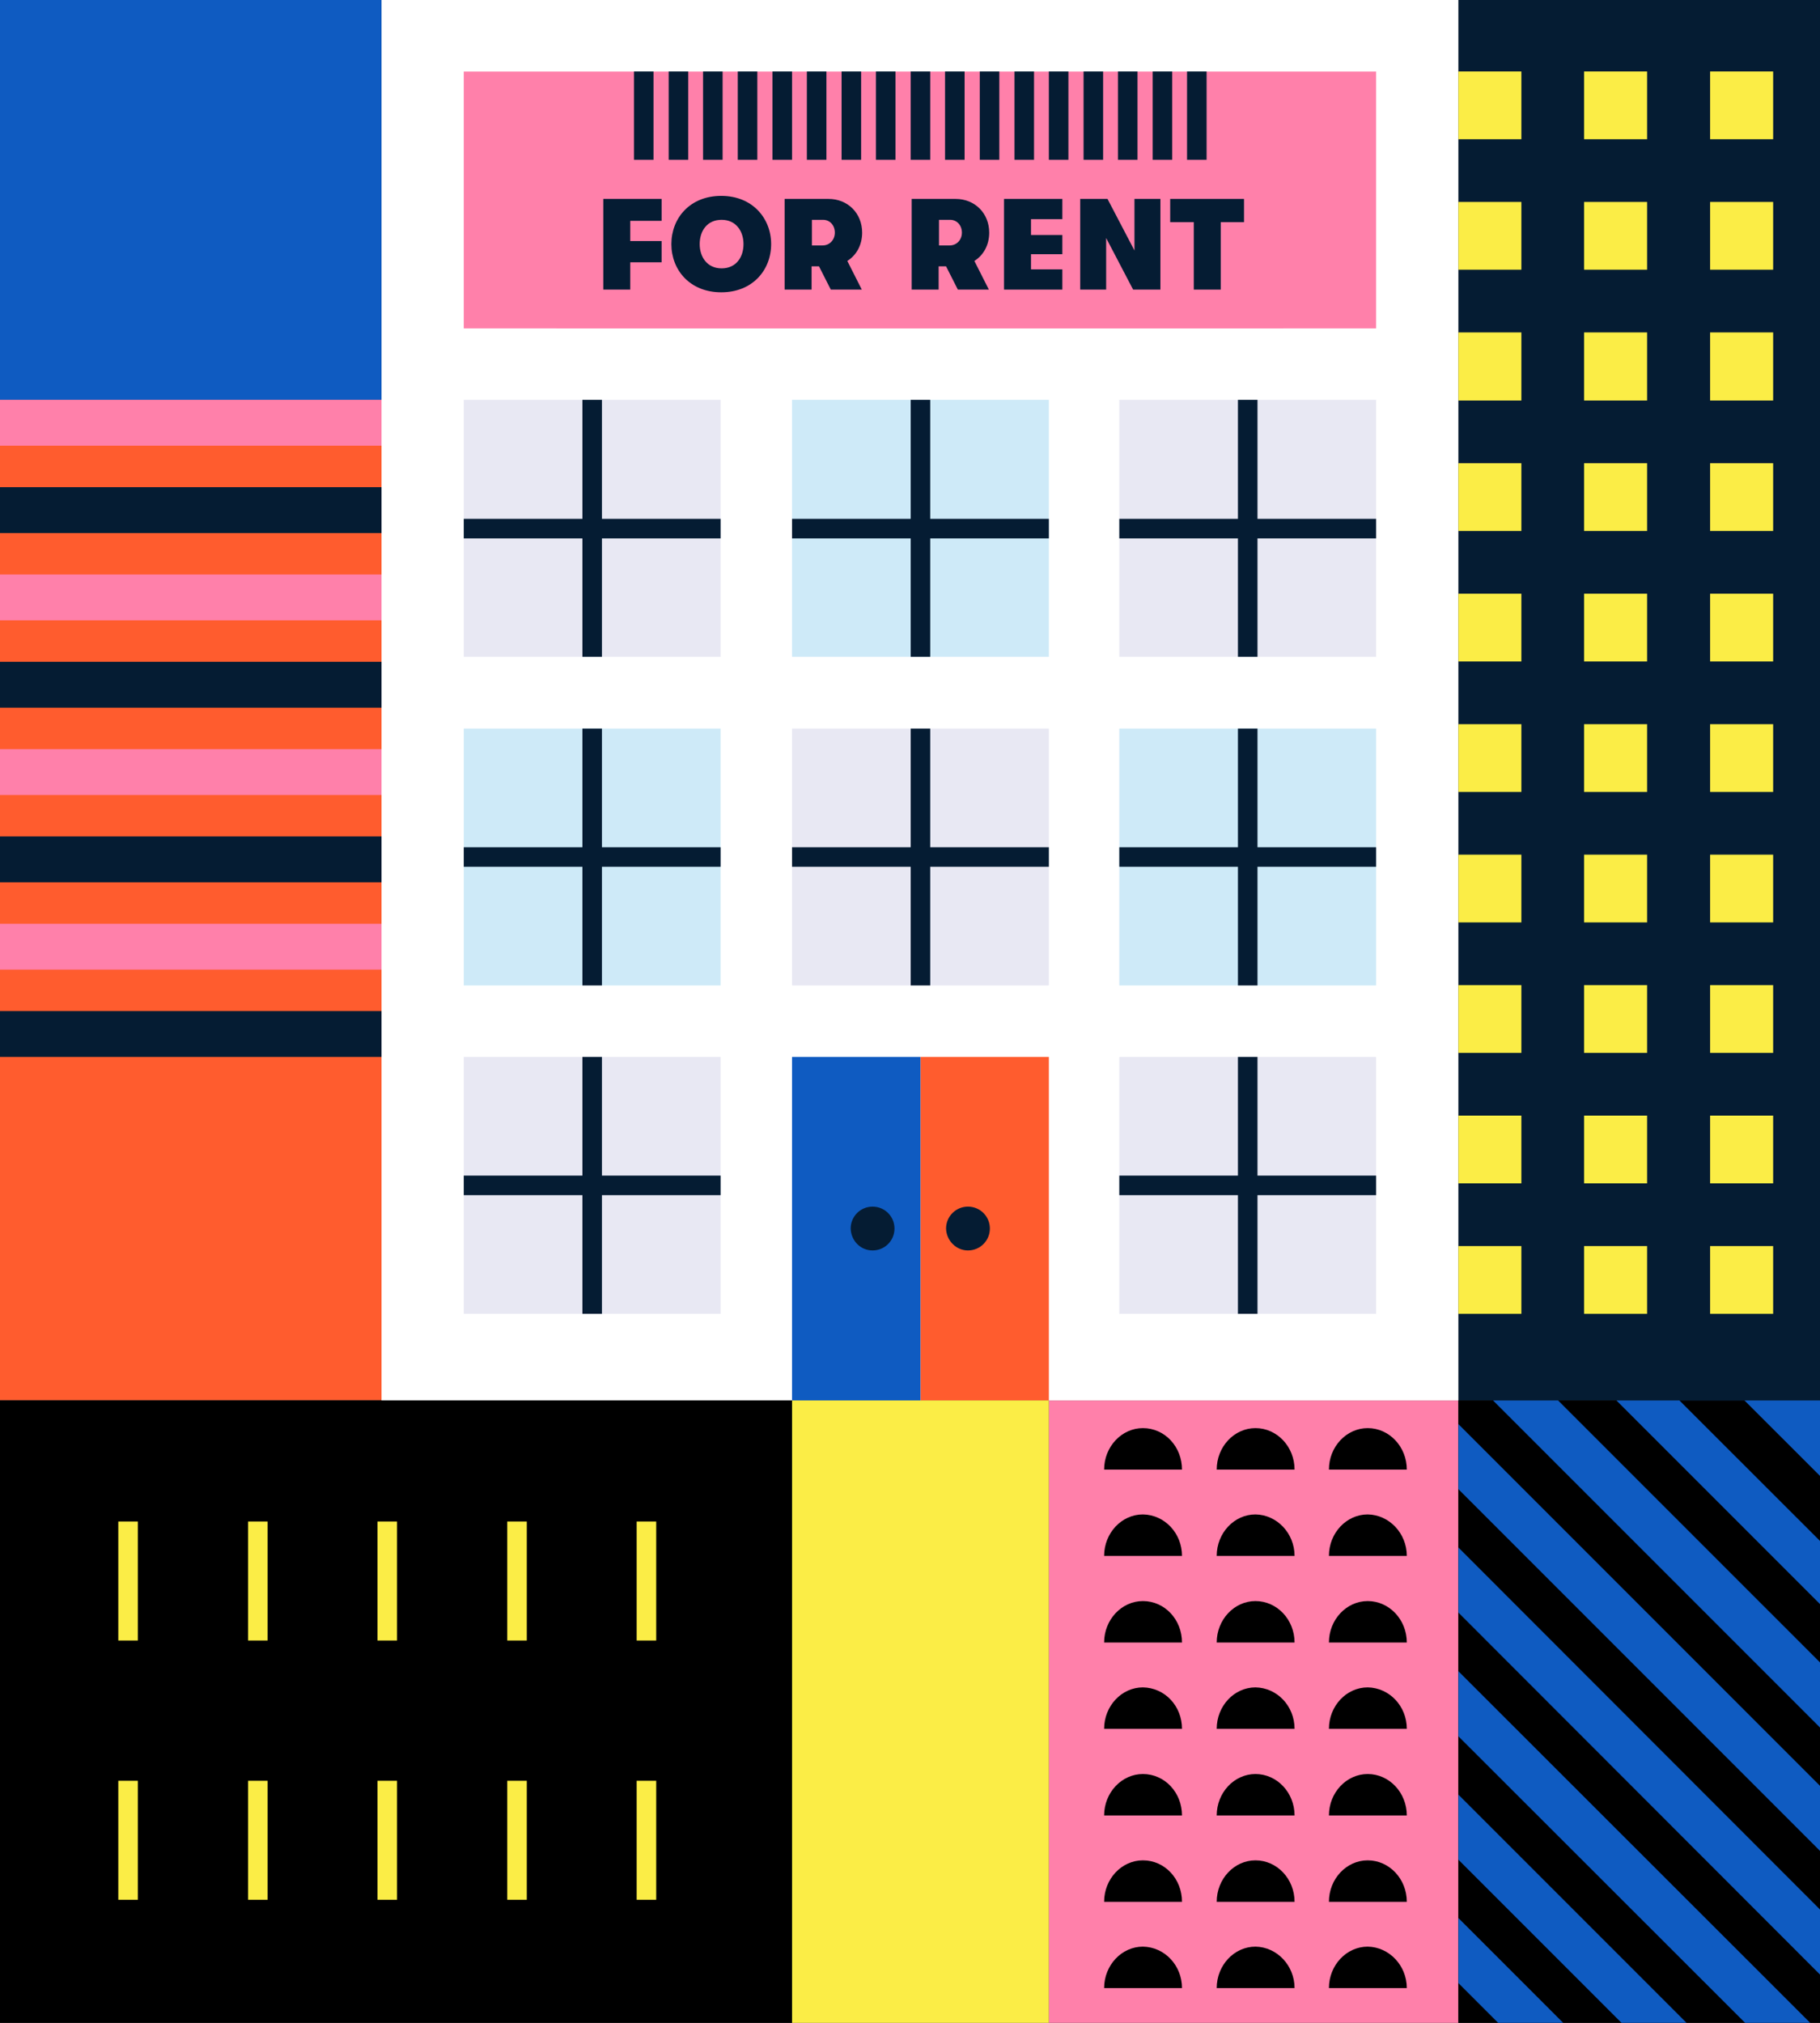 <?xml version="1.0" encoding="utf-8"?>
<!-- Generator: Adobe Illustrator 23.0.0, SVG Export Plug-In . SVG Version: 6.00 Build 0)  -->
<svg version="1.1" id="Layer_1" xmlns="http://www.w3.org/2000/svg" xmlns:xlink="http://www.w3.org/1999/xlink" x="0px" y="0px"
	 width="540px" height="600px" viewBox="0 0 540 600" style="enable-background:new 0 0 540 600;" xml:space="preserve">
<rect x="0" y="0" width="540" height="600" fill="#333333" stroke="none"/>
<style type="text/css">
	.st0{clip-path:url(#SVGID_2_);fill:#051C33;}
	.st1{clip-path:url(#SVGID_2_);fill:#0F5BC1;}
	.st2{clip-path:url(#SVGID_2_);fill:#FF5C2E;}
	.st3{clip-path:url(#SVGID_2_);fill:#FF80AA;}
	.st4{clip-path:url(#SVGID_2_);fill:#FFFFFF;}
	.st5{clip-path:url(#SVGID_2_);fill:#E8E8F3;}
	.st6{clip-path:url(#SVGID_2_);fill:#CEEAF8;}
	.st7{clip-path:url(#SVGID_2_);}
	.st8{fill:#051C33;}
	.st9{clip-path:url(#SVGID_2_);fill:#FBED46;}
	.st10{fill:#FBED46;}
</style>
<g>
	<defs>
		<rect id="SVGID_1_" width="540" height="600"/>
	</defs>
	<clipPath id="SVGID_2_">
		<use xlink:href="#SVGID_1_"  style="overflow:visible;"/>
	</clipPath>
	<rect x="432.7" class="st0" width="107.3" height="415.4"/>
	<rect class="st1" width="113.2" height="118.6"/>
	<rect y="118.6" class="st2" width="115.5" height="296.7"/>
	<rect y="299.9" class="st0" width="122.5" height="13.6"/>
	<rect y="274" class="st3" width="122.5" height="13.6"/>
	<rect y="248.1" class="st0" width="122.5" height="13.6"/>
	<rect y="222.2" class="st3" width="122.5" height="13.6"/>
	<rect y="196.3" class="st0" width="122.5" height="13.6"/>
	<rect y="170.4" class="st3" width="122.5" height="13.6"/>
	<rect y="144.5" class="st0" width="122.5" height="13.6"/>
	<rect y="118.6" class="st3" width="122.5" height="13.6"/>
	<rect x="311.2" y="415.4" class="st3" width="121.5" height="184.6"/>
	<rect x="113.2" class="st4" width="319.5" height="415.4"/>
	<rect x="137.6" y="313.5" class="st5" width="76.2" height="76.2"/>
	<rect x="273.1" y="313.5" class="st2" width="38.1" height="101.9"/>
	<rect x="332.1" y="313.5" class="st5" width="76.2" height="76.2"/>
	<rect x="137.6" y="216.1" class="st6" width="76.2" height="76.2"/>
	<rect x="235" y="216.1" class="st5" width="76.2" height="76.2"/>
	<rect x="332.1" y="216.1" class="st6" width="76.2" height="76.2"/>
	<rect x="137.6" y="118.6" class="st5" width="76.2" height="76.2"/>
	<rect x="235" y="118.6" class="st6" width="76.2" height="76.2"/>
	<rect x="332.1" y="118.6" class="st5" width="76.2" height="76.2"/>
	<rect x="137.6" y="21.2" class="st3" width="270.7" height="76.2"/>
	<rect x="235" y="313.5" class="st1" width="38.1" height="101.9"/>
	<rect x="137.6" y="348.7" class="st0" width="76.2" height="5.8"/>
	<rect x="172.8" y="313.5" class="st0" width="5.8" height="76.2"/>
	<rect x="137.6" y="251.3" class="st0" width="76.2" height="5.8"/>
	<rect x="172.8" y="216.1" class="st0" width="5.8" height="76.2"/>
	<rect x="137.6" y="153.9" class="st0" width="76.2" height="5.8"/>
	<rect x="172.8" y="118.6" class="st0" width="5.8" height="76.2"/>
	<rect x="235" y="251.3" class="st0" width="76.2" height="5.8"/>
	<rect x="270.2" y="216.1" class="st0" width="5.8" height="76.2"/>
	<rect x="235" y="153.9" class="st0" width="76.2" height="5.8"/>
	<rect x="270.2" y="118.6" class="st0" width="5.8" height="76.2"/>
	<rect x="332.1" y="348.7" class="st0" width="76.2" height="5.8"/>
	<rect x="367.3" y="313.5" class="st0" width="5.8" height="76.2"/>
	<rect x="332.1" y="251.3" class="st0" width="76.2" height="5.8"/>
	<rect x="367.3" y="216.1" class="st0" width="5.8" height="76.2"/>
	<rect x="332.1" y="153.9" class="st0" width="76.2" height="5.8"/>
	<rect x="367.3" y="118.6" class="st0" width="5.8" height="76.2"/>
	<g class="st7">
		<path class="st8" d="M287.2,370.9c3.6,0,6.5-2.9,6.5-6.5c0-3.6-2.9-6.5-6.5-6.5s-6.5,2.9-6.5,6.5
			C280.8,368,283.7,370.9,287.2,370.9"/>
		<path class="st8" d="M258.9,370.9c3.6,0,6.5-2.9,6.5-6.5c0-3.6-2.9-6.5-6.5-6.5c-3.6,0-6.5,2.9-6.5,6.5
			C252.5,368,255.3,370.9,258.9,370.9"/>
	</g>
	<g class="st7">
		<path d="M350.7,589.7h-23.1c0-6.8,5.2-12.3,11.5-12.3C345.6,577.5,350.7,583,350.7,589.7"/>
		<path d="M384.1,589.7H361c0-6.8,5.2-12.3,11.5-12.3C378.9,577.5,384.1,583,384.1,589.7"/>
		<path d="M417.4,589.7h-23.1c0-6.8,5.2-12.3,11.5-12.3C412.2,577.5,417.4,583,417.4,589.7"/>
		<path d="M350.7,564.1h-23.1c0-6.8,5.2-12.3,11.5-12.3C345.6,551.8,350.7,557.3,350.7,564.1"/>
		<path d="M384.1,564.1H361c0-6.8,5.2-12.3,11.5-12.3C378.9,551.8,384.1,557.3,384.1,564.1"/>
		<path d="M417.4,564.1h-23.1c0-6.8,5.2-12.3,11.5-12.3C412.2,551.8,417.4,557.3,417.4,564.1"/>
		<path d="M350.7,538.5h-23.1c0-6.8,5.2-12.3,11.5-12.3C345.6,526.2,350.7,531.7,350.7,538.5"/>
		<path d="M384.1,538.5H361c0-6.8,5.2-12.3,11.5-12.3C378.9,526.2,384.1,531.7,384.1,538.5"/>
		<path d="M417.4,538.5h-23.1c0-6.8,5.2-12.3,11.5-12.3C412.2,526.2,417.4,531.7,417.4,538.5"/>
		<path d="M350.7,512.8h-23.1c0-6.8,5.2-12.3,11.5-12.3C345.6,500.6,350.7,506,350.7,512.8"/>
		<path d="M384.1,512.8H361c0-6.8,5.2-12.3,11.5-12.3C378.9,500.6,384.1,506,384.1,512.8"/>
		<path d="M417.4,512.8h-23.1c0-6.8,5.2-12.3,11.5-12.3C412.2,500.6,417.4,506,417.4,512.8"/>
		<path d="M350.7,487.2h-23.1c0-6.8,5.2-12.3,11.5-12.3C345.6,474.9,350.7,480.4,350.7,487.2"/>
		<path d="M384.1,487.2H361c0-6.8,5.2-12.3,11.5-12.3C378.9,474.9,384.1,480.4,384.1,487.2"/>
		<path d="M417.4,487.2h-23.1c0-6.8,5.2-12.3,11.5-12.3C412.2,474.9,417.4,480.4,417.4,487.2"/>
		<path d="M350.7,461.5h-23.1c0-6.8,5.2-12.3,11.5-12.3C345.6,449.3,350.7,454.8,350.7,461.5"/>
		<path d="M384.1,461.5H361c0-6.8,5.2-12.3,11.5-12.3C378.9,449.3,384.1,454.8,384.1,461.5"/>
		<path d="M417.4,461.5h-23.1c0-6.8,5.2-12.3,11.5-12.3C412.2,449.3,417.4,454.8,417.4,461.5"/>
		<path d="M350.7,435.9h-23.1c0-6.8,5.2-12.3,11.5-12.3C345.6,423.6,350.7,429.1,350.7,435.9"/>
		<path d="M384.1,435.9H361c0-6.8,5.2-12.3,11.5-12.3C378.9,423.6,384.1,429.1,384.1,435.9"/>
		<path d="M417.4,435.9h-23.1c0-6.8,5.2-12.3,11.5-12.3C412.2,423.6,417.4,429.1,417.4,435.9"/>
	</g>
	<rect x="235" y="415.4" class="st9" width="76.2" height="184.6"/>
	<rect x="432.7" y="415.4" class="st7" width="107.3" height="184.6"/>
	<polygon class="st1" points="432.7,588.2 444.5,600 463.8,600 432.7,568.9 	"/>
	<polygon class="st1" points="432.7,551.6 481.1,600 490.4,600 520.3,619.9 432.7,532.3 	"/>
	<polygon class="st1" points="432.7,515 552.5,634.7 552.5,615.4 432.7,495.7 	"/>
	<polygon class="st1" points="432.7,478.3 563.1,608.8 563.1,589.5 432.7,459 	"/>
	<polygon class="st1" points="432.7,441.7 555,564 555,544.7 432.7,422.4 	"/>
	<polygon class="st1" points="443,415.4 562.3,534.7 562.3,515.4 462.3,415.4 	"/>
	<polygon class="st1" points="479.6,415.4 558,493.8 540,415.4 	"/>
	<g class="st7">
		<path class="st10" d="M526.1,389.7h-18.7v-20.1h18.7V389.7z M488.7,389.7h-18.7v-20.1h18.7V389.7z M451.4,389.7h-18.7v-20.1h18.7
			V389.7z"/>
	</g>
	<g class="st7">
		<path class="st10" d="M526.1,351h-18.7v-20.1h18.7V351z M488.7,351h-18.7v-20.1h18.7V351z M451.4,351h-18.7v-20.1h18.7V351z"/>
	</g>
	<g class="st7">
		<path class="st10" d="M526.1,312.3h-18.7v-20.1h18.7V312.3z M488.7,312.3h-18.7v-20.1h18.7V312.3z M451.4,312.3h-18.7v-20.1h18.7
			V312.3z"/>
	</g>
	<g class="st7">
		<path class="st10" d="M526.1,273.6h-18.7v-20.1h18.7V273.6z M488.7,273.6h-18.7v-20.1h18.7V273.6z M451.4,273.6h-18.7v-20.1h18.7
			V273.6z"/>
	</g>
	<g class="st7">
		<path class="st10" d="M526.1,234.9h-18.7v-20.1h18.7V234.9z M488.7,234.9h-18.7v-20.1h18.7V234.9z M451.4,234.9h-18.7v-20.1h18.7
			V234.9z"/>
	</g>
	<g class="st7">
		<path class="st10" d="M526.1,196.2h-18.7v-20.1h18.7V196.2z M488.7,196.2h-18.7v-20.1h18.7V196.2z M451.4,196.2h-18.7v-20.1h18.7
			V196.2z"/>
	</g>
	<g class="st7">
		<path class="st10" d="M526.1,157.5h-18.7v-20.1h18.7V157.5z M488.7,157.5h-18.7v-20.1h18.7V157.5z M451.4,157.5h-18.7v-20.1h18.7
			V157.5z"/>
	</g>
	<g class="st7">
		<path class="st10" d="M526.1,118.8h-18.7V98.6h18.7V118.8z M488.7,118.8h-18.7V98.6h18.7V118.8z M451.4,118.8h-18.7V98.6h18.7
			V118.8z"/>
	</g>
	<g class="st7">
		<path class="st10" d="M526.1,80h-18.7V59.9h18.7V80z M488.7,80h-18.7V59.9h18.7V80z M451.4,80h-18.7V59.9h18.7V80z"/>
	</g>
	<g class="st7">
		<path class="st10" d="M526.1,41.3h-18.7V21.2h18.7V41.3z M488.7,41.3h-18.7V21.2h18.7V41.3z M451.4,41.3h-18.7V21.2h18.7V41.3z"/>
	</g>
	<rect x="165.1" y="47.4" class="st3" width="215.7" height="50"/>
	<g class="st7">
		<path class="st8" d="M179,59h17.3v6.5H187v6h9.3v6.3H187v8.1h-8V59z"/>
	</g>
	<g class="st7">
		<path class="st8" d="M199.2,72.4c0-7.7,5.5-14.3,14.8-14.3c9.3,0,14.8,6.7,14.8,14.3c0,7.7-5.5,14.3-14.8,14.3
			C204.7,86.7,199.2,80.1,199.2,72.4z M220.6,72.4c0-3.8-2.2-7.2-6.5-7.2c-4.3,0-6.5,3.3-6.5,7.2c0,3.8,2.2,7.2,6.5,7.2
			C218.4,79.6,220.6,76.3,220.6,72.4z"/>
	</g>
	<g class="st7">
		<path class="st8" d="M251.4,77.4l4.3,8.5h-9.2l-3.5-6.9h-2.2v6.9h-8V59h13c5.8,0,10,4.3,10,10C255.8,72.7,254.1,75.7,251.4,77.4z
			 M240.8,72.8h3.3c2,0,3.6-1.6,3.6-3.8c0-2.2-1.5-3.8-3.5-3.8h-3.3V72.8z"/>
	</g>
	<g class="st7">
		<path class="st8" d="M289.1,77.4l4.3,8.5h-9.2l-3.5-6.9h-2.2v6.9h-8V59h13c5.8,0,10,4.3,10,10C293.5,72.7,291.8,75.7,289.1,77.4z
			 M278.5,72.8h3.3c2,0,3.6-1.6,3.6-3.8c0-2.2-1.5-3.8-3.5-3.8h-3.3V72.8z"/>
	</g>
	<g class="st7">
		<path class="st8" d="M297.9,59h17.3v6h-9.3v4.7h9.3v5.7h-9.3v4.5h9.3v6h-17.3V59z"/>
	</g>
	<g class="st7">
		<path class="st8" d="M320.5,59h8.1l8,15.3V59h7.7v26.9h-8.1l-8-15.3v15.3h-7.7V59z"/>
	</g>
	<g class="st7">
		<path class="st8" d="M354.1,65.9h-6.9V59h21.9v6.9h-6.9v20h-8V65.9z"/>
	</g>
	<rect x="270.2" y="8.1" class="st0" width="5.8" height="39.3"/>
	<rect x="280.4" y="8.1" class="st0" width="5.8" height="39.3"/>
	<rect x="259.9" y="8.1" class="st0" width="5.8" height="39.3"/>
	<rect x="249.7" y="8.1" class="st0" width="5.8" height="39.3"/>
	<rect x="239.4" y="8.1" class="st0" width="5.8" height="39.3"/>
	<rect x="229.2" y="8.1" class="st0" width="5.8" height="39.3"/>
	<rect x="218.9" y="8.1" class="st0" width="5.8" height="39.3"/>
	<rect x="208.6" y="8.1" class="st0" width="5.8" height="39.3"/>
	<rect x="198.4" y="8.1" class="st0" width="5.8" height="39.3"/>
	<rect x="188.1" y="8.1" class="st0" width="5.8" height="39.3"/>
	<rect x="352.2" y="8.1" class="st0" width="5.8" height="39.3"/>
	<rect x="342" y="8.1" class="st0" width="5.8" height="39.3"/>
	<rect x="331.7" y="8.1" class="st0" width="5.8" height="39.3"/>
	<rect x="321.5" y="8.1" class="st0" width="5.8" height="39.3"/>
	<rect x="311.2" y="8.1" class="st0" width="5.8" height="39.3"/>
	<rect x="301" y="8.1" class="st0" width="5.8" height="39.3"/>
	<rect x="290.7" y="8.1" class="st0" width="5.8" height="39.3"/>
	<rect y="415.4" class="st7" width="235" height="184.6"/>
	<rect x="188.9" y="451.3" class="st9" width="5.8" height="35.3"/>
	<rect x="150.5" y="451.3" class="st9" width="5.8" height="35.3"/>
	<rect x="112" y="451.3" class="st9" width="5.8" height="35.3"/>
	<rect x="73.6" y="451.3" class="st9" width="5.8" height="35.3"/>
	<rect x="35.1" y="451.3" class="st9" width="5.8" height="35.3"/>
	<rect x="188.9" y="528.2" class="st9" width="5.8" height="35.3"/>
	<rect x="150.5" y="528.2" class="st9" width="5.8" height="35.3"/>
	<rect x="112" y="528.2" class="st9" width="5.8" height="35.3"/>
	<rect x="73.6" y="528.2" class="st9" width="5.8" height="35.3"/>
	<rect x="35.1" y="528.2" class="st9" width="5.8" height="35.3"/>
	<rect x="137.6" y="3.4" class="st4" width="270.7" height="17.8"/>
	<polygon class="st7" points="498.3,415.4 617.7,534.7 617.7,515.4 517.6,415.4 	"/>
</g>
</svg>
